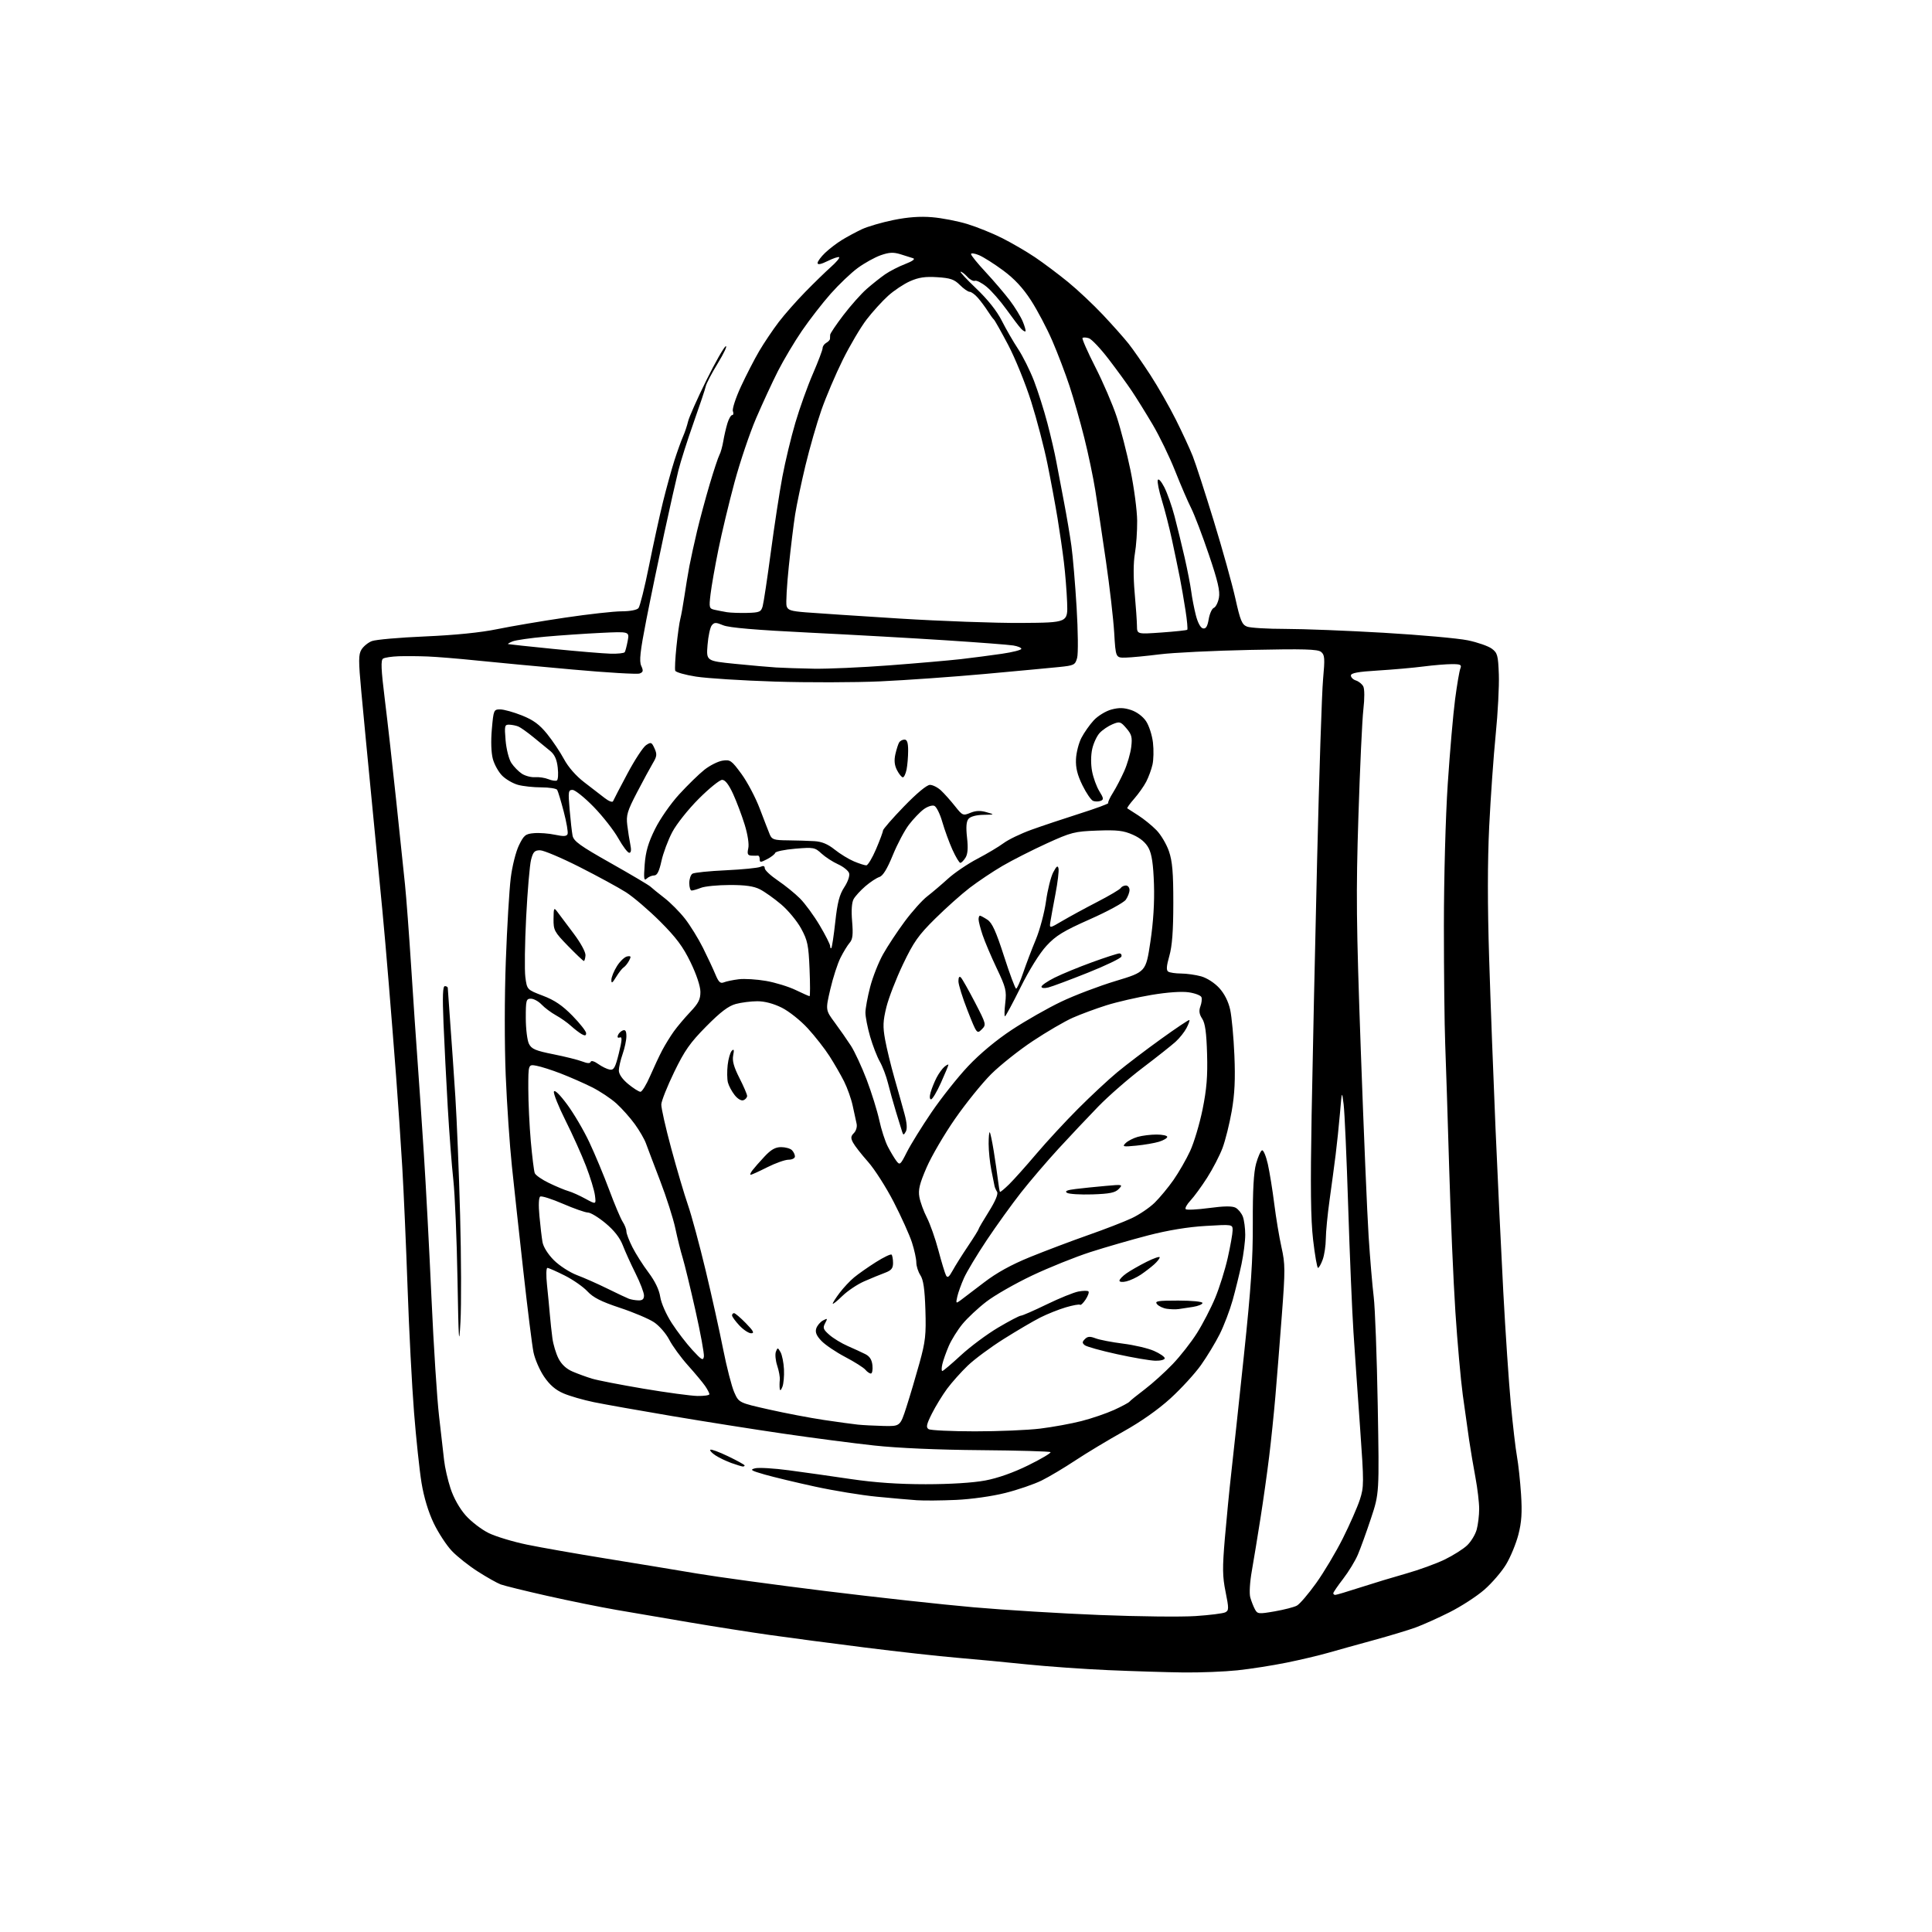 <?xml version="1.0" encoding="UTF-8" standalone="no"?>
<svg 
  version="1.1" 
  xmlns="http://www.w3.org/2000/svg" 
  xmlns:xlink="http://www.w3.org/1999/xlink" 
  xmlns:svg="http://www.w3.org/2000/svg"
  xmlns:rdf="http://www.w3.org/1999/02/22-rdf-syntax-ns#"
  xmlns:cc="http://creativecommons.org/ns#"
  xmlns:dc="http://purl.org/dc/elements/1.1/"
  viewBox="0 0 768 768"
  width="768"
  height="768"
>
<style>svg {background-color: white; }</style>"
<path stroke="none" fill="black" fill-rule="evenodd" d="M470.50,664.83C463.90,664.75 450.45,664.34 440.61,663.91C430.76,663.48 416.14,662.44 408.11,661.61C400.07,660.77 387.65,659.59 380.50,658.99C373.35,658.39 356.93,656.57 344.00,654.94C331.07,653.32 313.98,651.06 306.00,649.93C298.02,648.80 283.62,646.53 274.00,644.90C264.38,643.26 251.32,641.03 245.00,639.95C238.68,638.86 226.31,636.36 217.53,634.38C208.74,632.40 200.42,630.35 199.03,629.83C197.64,629.31 193.57,627.02 190.00,624.74C186.43,622.47 181.76,618.78 179.64,616.55C177.51,614.32 174.26,609.35 172.41,605.50C170.28,601.06 168.51,595.20 167.57,589.50C166.76,584.55 165.42,571.95 164.59,561.50C163.76,551.05 162.60,528.77 162.02,512.00C161.43,495.23 160.48,473.62 159.91,464.00C159.34,454.38 158.24,438.18 157.47,428.00C156.70,417.82 155.38,401.18 154.54,391.00C153.71,380.82 152.57,367.77 152.01,362.00C151.46,356.23 149.65,337.55 147.99,320.50C146.33,303.45 144.36,282.98 143.63,275.00C142.48,262.59 142.49,260.17 143.69,258.21C144.47,256.94 146.32,255.43 147.80,254.85C149.29,254.26 158.82,253.42 169.00,252.99C180.95,252.47 191.08,251.45 197.62,250.10C203.18,248.96 215.33,246.89 224.62,245.52C233.90,244.14 244.03,243.01 247.13,243.01C250.45,243.00 253.19,242.48 253.81,241.73C254.39,241.03 256.27,233.49 257.98,224.98C259.69,216.47 262.20,205.00 263.55,199.50C264.91,194.00 266.96,186.57 268.10,183.00C269.25,179.43 270.79,175.15 271.52,173.50C272.25,171.85 273.15,169.15 273.53,167.50C273.91,165.85 277.14,158.57 280.72,151.31C284.30,144.06 287.80,137.91 288.50,137.64C289.19,137.37 287.79,140.39 285.37,144.35C282.95,148.30 280.79,152.43 280.56,153.52C280.34,154.61 278.16,161.12 275.72,168.00C273.29,174.88 270.56,183.43 269.67,187.00C268.78,190.57 266.24,201.82 264.04,212.00C261.84,222.18 258.63,237.65 256.92,246.40C254.48,258.89 254.04,262.80 254.90,264.68C255.80,266.65 255.69,267.18 254.26,267.73C253.32,268.09 241.28,267.38 227.52,266.14C213.76,264.91 196.65,263.30 189.50,262.56C182.35,261.82 173.57,261.10 170.00,260.96C166.43,260.82 161.25,260.78 158.50,260.87C155.75,260.96 152.95,261.38 152.28,261.81C151.33,262.41 151.48,266.00 152.97,278.04C154.03,286.54 156.05,304.52 157.47,318.00C158.89,331.48 160.47,346.55 160.98,351.50C161.50,356.45 162.61,371.30 163.46,384.50C164.30,397.70 165.45,414.57 166.00,422.00C166.55,429.43 167.66,445.85 168.48,458.50C169.30,471.15 170.67,497.02 171.52,516.00C172.37,534.98 173.73,556.12 174.54,563.00C175.34,569.88 176.24,577.75 176.54,580.50C176.83,583.25 177.98,588.28 179.09,591.67C180.33,595.45 182.65,599.60 185.09,602.37C187.28,604.85 191.42,608.03 194.29,609.43C197.15,610.82 204.00,612.89 209.50,614.02C215.00,615.16 229.18,617.65 241.00,619.56C252.82,621.47 269.02,624.14 277.00,625.49C284.98,626.84 307.93,629.97 328.00,632.45C348.07,634.93 374.62,637.84 387.00,638.92C399.38,640.01 421.97,641.39 437.22,641.99C452.46,642.60 469.56,642.79 475.22,642.41C480.87,642.04 486.21,641.37 487.08,640.92C488.51,640.19 488.52,639.40 487.19,632.81C485.94,626.65 485.90,623.30 486.90,611.50C487.56,603.80 488.70,592.10 489.45,585.50C490.20,578.90 492.45,557.98 494.45,539.00C497.33,511.64 498.07,500.67 498.01,486.00C497.96,473.13 498.36,465.99 499.32,462.55C500.08,459.83 501.14,457.45 501.68,457.27C502.23,457.09 503.26,459.54 503.98,462.72C504.69,465.90 505.84,473.00 506.53,478.50C507.22,484.00 508.51,491.78 509.41,495.80C510.90,502.46 510.92,504.80 509.55,522.80C508.73,533.63 507.58,548.12 506.99,555.00C506.40,561.88 505.29,572.67 504.51,579.00C503.74,585.33 502.19,596.35 501.06,603.50C499.94,610.65 498.39,620.06 497.63,624.41C496.82,628.97 496.56,633.47 497.01,635.02C497.43,636.51 498.26,638.62 498.85,639.72C499.86,641.60 500.31,641.65 506.71,640.54C510.44,639.89 514.41,638.87 515.53,638.26C516.65,637.66 520.09,633.64 523.18,629.33C526.27,625.02 531.05,617.00 533.81,611.50C536.56,606.00 539.60,599.09 540.56,596.14C542.21,591.06 542.22,589.54 540.66,567.64C539.75,554.91 538.56,537.75 538.02,529.50C537.48,521.25 536.53,498.75 535.92,479.50C535.31,460.25 534.50,442.02 534.12,439.00C533.42,433.50 533.42,433.50 532.66,442.50C532.23,447.45 531.46,454.88 530.94,459.00C530.42,463.12 529.34,471.23 528.53,477.00C527.72,482.77 527.05,489.72 527.03,492.43C527.01,495.14 526.46,498.85 525.80,500.68C525.14,502.51 524.30,504.00 523.93,504.00C523.57,504.00 522.69,498.99 521.98,492.86C521.03,484.55 520.88,471.95 521.39,443.11C521.77,421.88 522.75,376.38 523.57,342.00C524.39,307.62 525.46,275.23 525.94,270.00C526.70,261.69 526.61,260.33 525.16,259.15C523.82,258.06 518.41,257.90 497.00,258.35C482.43,258.65 466.23,259.44 461.00,260.11C455.77,260.77 449.70,261.35 447.50,261.41C443.50,261.50 443.50,261.50 442.91,251.50C442.58,246.00 441.10,233.18 439.62,223.00C438.14,212.82 436.25,200.22 435.41,195.00C434.58,189.78 432.60,180.32 431.01,174.00C429.43,167.68 426.80,158.45 425.17,153.50C423.54,148.55 420.46,140.45 418.32,135.50C416.18,130.55 412.36,123.30 409.83,119.40C406.65,114.48 403.25,110.82 398.80,107.53C395.27,104.92 390.94,102.17 389.19,101.44C387.43,100.70 386.00,100.51 386.00,101.01C386.00,101.52 388.63,104.76 391.85,108.21C395.06,111.67 399.35,116.70 401.39,119.38C403.42,122.06 405.74,125.85 406.55,127.78C407.36,129.72 407.85,131.48 407.63,131.70C407.42,131.92 406.62,131.44 405.87,130.64C405.12,129.83 402.52,126.41 400.10,123.04C397.68,119.66 394.13,115.60 392.22,114.03C390.31,112.45 388.21,111.37 387.56,111.62C386.91,111.87 385.54,111.15 384.53,110.04C383.52,108.92 382.32,108.00 381.87,108.00C381.42,108.00 384.24,111.04 388.13,114.75C392.67,119.08 396.29,123.65 398.23,127.50C399.89,130.80 402.81,135.85 404.70,138.71C406.60,141.58 409.44,147.29 411.03,151.40C412.61,155.52 415.01,163.07 416.35,168.19C417.70,173.31 419.30,180.20 419.90,183.50C420.51,186.80 421.88,194.00 422.94,199.50C424.00,205.00 425.33,212.88 425.90,217.00C426.48,221.12 427.41,232.15 427.97,241.50C428.54,250.85 428.63,259.85 428.18,261.50C427.40,264.34 427.01,264.54 420.93,265.16C417.39,265.52 404.15,266.76 391.50,267.91C378.85,269.06 360.18,270.38 350.00,270.85C339.82,271.31 320.93,271.35 308.00,270.94C295.07,270.53 280.98,269.64 276.67,268.96C272.36,268.29 268.65,267.23 268.42,266.62C268.20,266.00 268.41,261.68 268.90,257.00C269.38,252.32 270.07,247.38 270.44,246.00C270.80,244.62 271.53,240.57 272.06,237.00C272.58,233.43 273.48,228.03 274.05,225.00C274.63,221.97 276.01,215.68 277.12,211.00C278.24,206.32 280.48,198.00 282.11,192.50C283.74,187.00 285.48,181.77 285.97,180.87C286.46,179.98 287.16,177.50 287.52,175.37C287.87,173.24 288.62,170.04 289.16,168.25C289.71,166.46 290.56,165.00 291.05,165.00C291.54,165.00 291.67,164.30 291.34,163.44C291.01,162.58 292.44,158.20 294.52,153.69C296.60,149.19 299.89,142.80 301.83,139.50C303.78,136.20 307.26,131.03 309.57,128.00C311.89,124.97 316.64,119.58 320.15,116.00C323.65,112.42 328.22,107.98 330.30,106.13C332.39,104.27 333.86,102.53 333.59,102.25C333.31,101.98 331.26,102.65 329.04,103.75C326.38,105.07 325.00,105.34 325.00,104.56C325.00,103.91 326.34,102.09 327.98,100.52C329.62,98.95 332.65,96.63 334.73,95.36C336.80,94.09 340.35,92.19 342.62,91.12C344.88,90.06 350.50,88.42 355.12,87.47C360.87,86.30 365.71,85.94 370.55,86.35C374.42,86.67 380.72,87.89 384.55,89.06C388.37,90.23 394.63,92.76 398.47,94.70C402.30,96.64 408.15,100.05 411.47,102.29C414.78,104.52 420.65,108.92 424.50,112.06C428.35,115.20 434.65,121.12 438.50,125.22C442.35,129.31 446.92,134.46 448.65,136.65C450.39,138.84 454.27,144.43 457.29,149.07C460.30,153.71 464.85,161.68 467.41,166.79C469.97,171.90 472.99,178.43 474.12,181.29C475.26,184.16 479.01,195.73 482.47,207.01C485.93,218.29 489.80,232.17 491.07,237.86C493.05,246.76 493.70,248.32 495.75,249.10C497.06,249.59 503.89,250.00 510.94,250.00C517.98,250.00 535.61,250.69 550.12,251.54C564.63,252.39 579.65,253.74 583.50,254.54C587.35,255.34 591.62,256.83 593.00,257.85C595.27,259.53 595.53,260.49 595.81,268.10C595.98,272.72 595.42,283.48 594.56,292.00C593.71,300.52 592.55,316.95 591.98,328.50C591.30,342.64 591.29,359.79 591.96,381.00C592.50,398.32 593.64,428.70 594.49,448.50C595.34,468.30 596.73,497.55 597.58,513.50C598.43,529.45 599.78,549.48 600.57,558.00C601.37,566.52 602.47,575.97 603.02,578.99C603.57,582.01 604.30,588.76 604.64,593.99C605.11,601.22 604.86,605.06 603.59,610.00C602.67,613.58 600.48,618.91 598.71,621.85C596.95,624.79 593.02,629.35 590.00,631.97C586.98,634.60 580.78,638.61 576.23,640.89C571.68,643.18 565.60,645.90 562.73,646.95C559.85,648.00 552.33,650.27 546.00,652.00C539.67,653.73 531.58,655.98 528.00,657.01C524.42,658.04 516.94,659.81 511.36,660.94C505.78,662.07 497.00,663.44 491.86,663.98C486.71,664.52 477.10,664.90 470.50,664.83zM530.79,634.00C531.23,634.00 535.72,632.66 540.78,631.02C545.84,629.38 554.06,626.89 559.03,625.49C564.00,624.09 570.85,621.60 574.25,619.96C577.65,618.31 581.68,615.76 583.22,614.29C584.76,612.82 586.46,610.01 587.00,608.06C587.54,606.10 587.99,602.41 587.99,599.86C588.00,597.31 587.33,591.68 586.52,587.36C585.71,583.04 584.58,576.35 584.01,572.50C583.45,568.65 582.31,560.56 581.48,554.52C580.66,548.47 579.34,533.62 578.54,521.52C577.75,509.41 576.63,483.52 576.06,464.00C575.49,444.48 574.78,422.43 574.49,415.00C574.20,407.57 573.97,386.43 573.97,368.00C573.98,348.79 574.63,324.69 575.51,311.50C576.35,298.85 577.66,283.77 578.42,278.00C579.18,272.23 580.12,266.71 580.51,265.75C581.11,264.26 580.62,264.00 577.18,264.00C574.96,264.00 569.85,264.42 565.82,264.94C561.80,265.46 553.66,266.18 547.75,266.54C539.77,267.02 537.00,267.54 537.00,268.53C537.00,269.26 537.90,270.15 539.00,270.50C540.10,270.85 541.41,271.90 541.91,272.83C542.45,273.83 542.47,277.61 541.96,282.02C541.48,286.13 540.60,305.25 539.99,324.50C539.01,355.14 539.13,366.73 540.94,417.50C542.08,449.40 543.48,482.70 544.05,491.50C544.62,500.30 545.53,511.10 546.07,515.50C546.61,519.90 547.33,539.28 547.67,558.57C548.29,593.63 548.29,593.63 544.99,603.57C543.18,609.03 540.83,615.52 539.77,618.00C538.72,620.48 536.09,624.79 533.93,627.59C531.77,630.39 530.00,632.98 530.00,633.34C530.00,633.70 530.36,634.00 530.79,634.00zM380.00,596.24C374.23,596.50 367.25,596.56 364.50,596.37C361.75,596.18 354.55,595.55 348.50,594.96C342.45,594.37 331.43,592.57 324.00,590.95C316.57,589.34 307.60,587.18 304.04,586.17C298.48,584.58 297.95,584.23 300.18,583.67C301.61,583.31 307.66,583.67 313.64,584.47C319.61,585.26 330.71,586.83 338.30,587.96C347.71,589.35 357.17,590.00 367.97,590.00C377.75,590.00 386.82,589.43 391.66,588.52C396.67,587.58 402.87,585.38 408.83,582.44C413.97,579.90 417.90,577.57 417.59,577.25C417.27,576.94 404.74,576.58 389.75,576.46C372.82,576.33 356.82,575.63 347.50,574.61C339.25,573.72 323.05,571.60 311.50,569.91C299.95,568.23 279.97,565.07 267.10,562.90C254.24,560.73 240.29,558.25 236.10,557.39C231.92,556.53 226.47,554.96 223.99,553.89C220.84,552.54 218.52,550.54 216.27,547.23C214.51,544.63 212.61,540.25 212.06,537.50C211.51,534.75 209.71,520.35 208.06,505.50C206.40,490.65 204.34,471.75 203.48,463.50C202.61,455.25 201.51,439.05 201.03,427.50C200.53,415.34 200.54,396.19 201.07,382.00C201.56,368.52 202.45,353.68 203.03,349.00C203.62,344.26 205.07,338.51 206.30,336.00C208.27,331.97 208.90,331.47 212.33,331.19C214.43,331.01 218.17,331.30 220.65,331.83C224.05,332.55 225.26,332.48 225.62,331.54C225.89,330.85 225.20,326.84 224.09,322.62C222.99,318.40 221.81,314.51 221.48,313.97C221.15,313.44 218.32,313.00 215.19,312.99C212.06,312.99 207.87,312.54 205.87,311.98C203.88,311.43 201.07,309.79 199.63,308.35C198.18,306.91 196.51,303.91 195.91,301.68C195.25,299.21 195.09,294.60 195.52,289.82C196.19,282.20 196.28,282.00 198.85,282.00C200.31,282.01 204.20,283.09 207.50,284.41C212.04,286.23 214.47,288.02 217.50,291.77C219.70,294.49 222.72,299.01 224.22,301.81C225.89,304.92 228.98,308.46 232.22,310.94C235.12,313.17 238.80,316.00 240.39,317.24C241.98,318.48 243.46,319.05 243.69,318.50C243.91,317.95 246.48,313.03 249.39,307.56C252.30,302.09 255.65,296.98 256.82,296.21C258.78,294.90 259.05,295.01 260.18,297.50C261.23,299.81 261.14,300.68 259.53,303.35C258.50,305.08 255.66,310.32 253.22,315.00C249.35,322.44 248.87,324.06 249.35,328.00C249.65,330.48 250.20,333.96 250.57,335.75C251.02,337.88 250.87,339.00 250.13,339.00C249.52,339.00 247.57,336.41 245.79,333.25C244.02,330.09 239.61,324.46 236.00,320.75C232.38,317.04 228.60,314.00 227.59,314.00C225.92,314.00 225.82,314.67 226.43,321.75C226.79,326.01 227.32,330.70 227.60,332.17C228.04,334.39 230.57,336.22 242.81,343.12C250.89,347.68 257.98,351.88 258.57,352.46C259.16,353.03 261.64,355.04 264.07,356.92C266.51,358.80 270.21,362.53 272.30,365.21C274.39,367.89 277.61,373.11 279.45,376.79C281.29,380.48 283.51,385.24 284.39,387.36C285.65,390.40 286.36,391.06 287.74,390.50C288.71,390.10 291.37,389.55 293.65,389.27C295.94,388.99 300.82,389.29 304.51,389.93C308.19,390.57 313.49,392.20 316.29,393.55C319.09,394.90 321.57,396.00 321.82,396.00C322.06,396.00 322.06,391.15 321.81,385.22C321.42,375.69 321.03,373.83 318.47,369.12C316.87,366.18 313.30,361.86 310.53,359.52C307.76,357.17 303.97,354.48 302.09,353.52C299.63,352.27 296.30,351.79 290.09,351.80C285.37,351.81 280.23,352.31 278.68,352.91C277.14,353.51 275.45,354.00 274.93,354.00C274.42,354.00 274.00,352.68 274.00,351.06C274.00,349.44 274.56,347.75 275.25,347.31C275.94,346.87 281.90,346.25 288.50,345.95C295.10,345.64 301.29,345.03 302.25,344.59C303.45,344.04 304.00,344.21 304.00,345.14C304.00,345.89 306.33,348.07 309.18,350.00C312.03,351.93 316.01,355.15 318.01,357.16C320.02,359.17 323.54,363.98 325.83,367.84C328.12,371.69 330.00,375.41 330.00,376.09C330.00,376.77 330.21,377.12 330.47,376.86C330.73,376.60 331.44,371.91 332.04,366.44C332.88,358.76 333.69,355.64 335.61,352.70C337.06,350.49 337.86,348.14 337.53,347.09C337.21,346.10 335.23,344.51 333.13,343.56C331.02,342.61 328.06,340.68 326.54,339.28C323.93,336.86 323.39,336.76 316.14,337.37C311.94,337.72 308.35,338.47 308.16,339.03C307.97,339.59 306.51,340.72 304.91,341.55C302.31,342.89 302.00,342.89 302.00,341.53C302.00,340.69 301.66,340.05 301.25,340.12C300.84,340.18 299.68,340.18 298.67,340.12C297.20,340.02 296.96,339.45 297.45,337.21C297.82,335.56 297.23,331.73 296.02,327.81C294.90,324.18 292.83,318.68 291.42,315.60C289.70,311.86 288.26,310.00 287.07,310.00C286.09,310.00 281.91,313.38 277.78,317.51C273.62,321.67 268.91,327.58 267.24,330.76C265.57,333.92 263.64,339.09 262.94,342.25C262.03,346.40 261.23,348.00 260.04,348.00C259.14,348.00 257.81,348.56 257.08,349.25C255.99,350.28 255.85,349.31 256.27,343.66C256.66,338.54 257.68,335.01 260.36,329.60C262.35,325.56 266.61,319.44 270.01,315.74C273.35,312.09 277.85,307.70 280.01,305.99C282.17,304.28 285.41,302.65 287.22,302.37C290.27,301.90 290.79,302.26 294.76,307.68C297.10,310.88 300.38,317.10 302.04,321.50C303.71,325.90 305.49,330.51 306.01,331.75C306.85,333.73 307.70,334.01 313.23,334.05C316.68,334.08 321.40,334.23 323.73,334.37C326.70,334.55 329.10,335.55 331.82,337.74C333.95,339.44 337.39,341.55 339.47,342.42C341.54,343.29 343.75,344.00 344.37,343.99C344.99,343.98 346.74,341.08 348.25,337.54C349.76,334.00 351.00,330.67 351.00,330.15C351.00,329.63 354.74,325.33 359.32,320.60C364.41,315.34 368.42,312.00 369.67,312.00C370.79,312.00 372.79,313.02 374.10,314.26C375.42,315.50 377.90,318.28 379.61,320.44C382.59,324.20 382.83,324.31 385.72,323.12C387.86,322.23 389.70,322.15 392.11,322.85C395.50,323.82 395.50,323.82 390.87,323.91C388.06,323.96 385.75,324.59 384.99,325.51C384.12,326.56 383.95,328.80 384.41,332.95C384.88,337.08 384.70,339.51 383.80,340.94C383.10,342.07 382.17,343.00 381.75,343.00C381.32,343.00 379.91,340.64 378.60,337.75C377.30,334.86 375.49,329.89 374.57,326.70C373.66,323.51 372.23,320.64 371.38,320.32C370.54,319.99 368.64,320.62 367.17,321.71C365.70,322.79 363.08,325.54 361.34,327.80C359.60,330.06 356.70,335.53 354.90,339.95C352.65,345.46 350.96,348.19 349.56,348.63C348.43,348.98 345.93,350.63 344.00,352.29C342.07,353.95 339.97,356.25 339.33,357.40C338.58,358.75 338.36,361.93 338.73,366.26C339.17,371.51 338.95,373.41 337.76,374.76C336.92,375.72 335.28,378.40 334.12,380.71C332.95,383.03 331.13,388.65 330.07,393.21C328.14,401.50 328.14,401.50 331.84,406.50C333.87,409.25 336.76,413.40 338.26,415.71C339.75,418.03 342.57,424.10 344.52,429.21C346.46,434.32 348.71,441.55 349.52,445.27C350.32,449.00 351.85,453.72 352.91,455.77C353.97,457.82 355.50,460.38 356.30,461.45C357.69,463.30 357.91,463.11 360.51,457.95C362.03,454.95 366.42,447.85 370.28,442.18C374.14,436.50 380.67,428.26 384.80,423.87C389.50,418.88 396.04,413.43 402.25,409.34C407.71,405.74 416.53,400.72 421.84,398.19C427.15,395.65 436.90,391.95 443.50,389.96C455.50,386.33 455.50,386.33 457.29,374.42C458.47,366.58 458.96,358.73 458.72,351.50C458.45,343.53 457.87,339.58 456.61,337.16C455.44,334.94 453.35,333.16 450.33,331.82C446.57,330.16 444.15,329.88 436.15,330.17C427.11,330.51 425.84,330.83 416.00,335.32C410.23,337.96 402.35,341.96 398.50,344.21C394.65,346.46 388.80,350.38 385.50,352.90C382.20,355.43 375.99,360.97 371.71,365.21C365.07,371.77 363.18,374.47 358.96,383.30C356.23,389.01 353.26,396.68 352.35,400.35C350.99,405.90 350.90,408.07 351.84,413.26C352.46,416.69 354.13,423.55 355.54,428.50C356.96,433.45 358.77,439.90 359.56,442.83C360.52,446.34 360.69,448.72 360.07,449.83C359.27,451.26 359.06,451.28 358.65,450.00C358.38,449.18 357.27,445.57 356.18,442.00C355.09,438.43 353.65,433.25 352.97,430.50C352.29,427.75 350.84,423.93 349.74,422.00C348.64,420.07 346.90,415.58 345.87,412.00C344.84,408.43 344.01,404.15 344.02,402.50C344.03,400.85 344.87,396.28 345.90,392.33C346.92,388.39 349.23,382.54 351.03,379.33C352.82,376.13 356.69,370.26 359.63,366.31C362.56,362.35 366.59,357.85 368.59,356.31C370.59,354.76 374.31,351.60 376.86,349.28C379.41,346.96 384.65,343.41 388.50,341.39C392.35,339.38 397.05,336.57 398.95,335.16C400.85,333.74 405.80,331.36 409.95,329.86C414.10,328.36 422.79,325.46 429.25,323.40C435.71,321.35 440.80,319.47 440.56,319.22C440.31,318.98 441.14,317.14 442.41,315.14C443.67,313.14 445.69,309.25 446.91,306.50C448.13,303.75 449.38,299.45 449.68,296.94C450.15,293.08 449.86,291.95 447.76,289.51C445.46,286.83 445.09,286.72 442.24,287.90C440.57,288.59 438.28,290.14 437.16,291.33C436.04,292.52 434.70,295.39 434.18,297.69C433.62,300.19 433.59,303.78 434.11,306.56C434.59,309.13 435.89,312.71 437.00,314.51C438.74,317.31 438.81,317.86 437.51,318.36C436.68,318.68 435.34,318.68 434.53,318.37C433.72,318.06 431.81,315.26 430.28,312.15C428.27,308.05 427.57,305.21 427.72,301.79C427.83,299.20 428.80,295.38 429.89,293.29C430.97,291.21 433.18,288.07 434.80,286.32C436.43,284.57 439.56,282.66 441.77,282.06C444.79,281.25 446.73,281.29 449.61,282.24C451.90,283.00 454.28,284.77 455.57,286.68C456.75,288.43 457.98,292.26 458.32,295.18C458.66,298.11 458.57,302.07 458.12,304.00C457.68,305.93 456.56,308.96 455.64,310.74C454.72,312.52 452.56,315.57 450.85,317.52C449.14,319.47 447.91,321.18 448.12,321.33C448.33,321.47 450.30,322.74 452.50,324.15C454.70,325.56 457.95,328.20 459.72,330.02C461.50,331.84 463.73,335.62 464.68,338.41C466.04,342.39 466.42,346.89 466.41,359.00C466.40,370.08 465.95,376.07 464.83,380.00C463.69,383.99 463.56,385.70 464.38,386.23C464.99,386.64 467.30,386.98 469.50,386.99C471.70,387.00 475.28,387.51 477.46,388.11C479.75,388.75 482.79,390.70 484.66,392.74C486.74,395.02 488.29,398.09 489.02,401.39C489.63,404.20 490.39,412.35 490.69,419.50C491.09,429.06 490.81,434.93 489.63,441.68C488.75,446.73 487.10,453.32 485.98,456.33C484.85,459.33 482.10,464.65 479.86,468.15C477.63,471.64 474.64,475.73 473.22,477.24C471.80,478.75 470.96,480.29 471.34,480.67C471.72,481.05 475.90,480.84 480.63,480.21C486.60,479.41 489.83,479.37 491.17,480.09C492.23,480.66 493.52,482.25 494.05,483.63C494.57,485.00 495.00,488.24 495.00,490.82C495.00,493.39 494.33,498.65 493.52,502.50C492.71,506.35 491.12,512.80 490.00,516.83C488.87,520.86 486.56,526.93 484.86,530.33C483.16,533.72 479.80,539.27 477.40,542.65C475.00,546.03 469.56,551.97 465.31,555.85C460.45,560.29 453.49,565.19 446.54,569.06C440.47,572.45 431.90,577.61 427.50,580.52C423.10,583.44 417.07,587.04 414.09,588.51C411.11,589.99 404.59,592.23 399.59,593.48C394.36,594.80 386.05,595.97 380.00,596.24zM295.25,582.96C294.84,582.93 292.82,582.31 290.76,581.58C288.70,580.84 285.85,579.48 284.42,578.54C282.99,577.61 282.07,576.60 282.37,576.30C282.67,576.00 285.86,577.17 289.46,578.91C293.06,580.64 296.00,582.27 296.00,582.53C296.00,582.79 295.66,582.98 295.25,582.96zM387.50,568.98C396.85,568.99 408.55,568.50 413.50,567.89C418.45,567.28 425.83,565.94 429.91,564.89C433.99,563.85 439.82,561.85 442.88,560.46C445.94,559.06 448.68,557.59 448.97,557.20C449.26,556.81 451.99,554.60 455.04,552.29C458.08,549.98 463.07,545.48 466.12,542.29C469.18,539.11 473.54,533.53 475.83,529.90C478.12,526.27 481.38,519.97 483.07,515.90C484.76,511.83 487.00,504.68 488.05,500.00C489.10,495.32 489.97,490.42 489.98,489.10C490.00,486.69 490.00,486.69 479.25,487.33C472.27,487.73 464.29,489.05 456.50,491.06C449.90,492.77 439.55,495.76 433.50,497.70C427.45,499.65 417.01,503.85 410.29,507.03C403.58,510.21 395.39,514.89 392.10,517.43C388.80,519.96 384.51,523.98 382.57,526.35C380.63,528.72 378.18,532.65 377.14,535.08C376.10,537.51 374.95,540.74 374.60,542.25C374.25,543.76 374.24,545.00 374.58,545.00C374.92,545.00 378.25,542.19 381.97,538.75C385.69,535.31 392.35,530.36 396.75,527.75C401.16,525.14 405.24,523.00 405.82,523.00C406.39,523.00 411.01,520.98 416.07,518.52C421.13,516.06 426.81,513.75 428.68,513.40C430.56,513.05 432.36,513.02 432.68,513.35C433.01,513.67 432.50,515.12 431.56,516.56C430.61,518.00 429.61,518.95 429.33,518.67C429.05,518.39 426.50,518.85 423.66,519.69C420.82,520.53 416.25,522.36 413.50,523.75C410.75,525.14 404.23,528.97 399.00,532.26C393.77,535.55 387.33,540.32 384.68,542.87C382.03,545.42 378.34,549.55 376.48,552.06C374.63,554.57 371.91,559.01 370.44,561.93C368.28,566.24 368.03,567.41 369.14,568.11C369.89,568.58 378.15,568.97 387.50,568.98zM351.17,566.84C357.84,567.00 357.84,567.00 360.34,559.25C361.71,554.99 364.05,547.12 365.53,541.76C367.88,533.25 368.17,530.58 367.86,520.71C367.60,512.44 367.06,508.75 365.87,506.93C364.98,505.57 364.25,503.29 364.25,501.86C364.25,500.43 363.47,496.85 362.51,493.88C361.55,490.92 358.29,483.69 355.27,477.82C352.24,471.94 347.64,464.74 345.04,461.82C342.44,458.89 339.77,455.48 339.11,454.23C338.12,452.37 338.19,451.67 339.45,450.40C340.32,449.53 340.79,447.90 340.51,446.68C340.24,445.48 339.54,442.27 338.96,439.55C338.38,436.82 336.83,432.47 335.53,429.87C334.23,427.28 331.62,422.76 329.74,419.83C327.87,416.90 323.99,411.95 321.13,408.82C318.25,405.67 313.63,402.00 310.77,400.57C307.49,398.94 303.95,398.00 301.05,398.01C298.55,398.01 294.70,398.50 292.50,399.09C289.57,399.88 286.43,402.26 280.75,408.00C274.32,414.50 272.14,417.60 267.99,426.17C265.24,431.85 262.94,437.62 262.88,439.00C262.81,440.38 264.59,448.25 266.82,456.50C269.05,464.75 272.04,474.88 273.47,479.00C274.90,483.12 278.06,494.82 280.50,505.00C282.94,515.17 286.07,529.29 287.47,536.38C288.87,543.46 290.85,551.13 291.86,553.43C293.71,557.60 293.71,557.60 305.60,560.28C312.15,561.76 322.00,563.64 327.50,564.46C333.00,565.28 339.07,566.11 341.00,566.31C342.93,566.51 347.50,566.75 351.17,566.84zM277.25,554.92C279.86,554.96 282.00,554.65 282.00,554.22C282.00,553.79 281.24,552.33 280.31,550.97C279.38,549.61 276.30,545.92 273.47,542.76C270.64,539.60 267.29,535.01 266.03,532.55C264.76,530.10 262.04,526.97 259.98,525.61C257.92,524.24 251.80,521.65 246.38,519.86C238.96,517.40 235.78,515.78 233.51,513.33C231.85,511.54 227.80,508.71 224.50,507.05C221.20,505.39 218.10,504.02 217.61,504.01C217.11,504.01 217.04,506.95 217.44,510.75C217.83,514.46 218.34,519.75 218.57,522.50C218.80,525.25 219.26,529.51 219.59,531.98C219.92,534.44 221.01,538.07 222.02,540.04C223.23,542.41 225.15,544.18 227.68,545.25C229.78,546.14 233.23,547.40 235.35,548.04C237.46,548.69 246.69,550.48 255.85,552.03C265.01,553.57 274.64,554.87 277.25,554.92zM311.00,551.32C310.43,552.75 310.07,552.98 309.95,552.00C309.85,551.17 309.86,549.62 309.98,548.56C310.10,547.49 309.64,544.93 308.96,542.88C308.28,540.83 308.05,538.33 308.43,537.32C309.10,535.60 309.19,535.61 310.27,537.50C310.89,538.60 311.51,541.67 311.64,544.32C311.77,546.98 311.49,550.13 311.00,551.32zM346.19,546.00C345.67,546.00 344.68,545.32 343.99,544.48C343.29,543.65 339.70,541.37 336.00,539.43C332.30,537.49 328.04,534.61 326.54,533.04C324.57,530.99 323.99,529.60 324.47,528.09C324.84,526.94 326.04,525.51 327.14,524.92C328.98,523.94 329.05,524.03 328.00,526.00C327.01,527.85 327.24,528.48 329.68,530.62C331.23,531.99 334.52,533.99 337.00,535.07C339.48,536.15 342.62,537.60 344.00,538.30C345.74,539.18 346.59,540.54 346.81,542.78C346.99,544.55 346.70,546.00 346.19,546.00zM279.81,539.24C279.97,538.12 278.46,529.86 276.44,520.88C274.42,511.91 272.14,502.52 271.38,500.03C270.61,497.54 269.30,492.28 268.47,488.35C267.64,484.42 264.91,475.87 262.40,469.35C259.90,462.83 257.36,456.15 256.77,454.50C256.18,452.85 254.20,449.42 252.35,446.87C250.51,444.32 247.21,440.62 245.03,438.65C242.85,436.67 238.46,433.76 235.28,432.17C232.10,430.58 226.57,428.15 223.00,426.77C219.43,425.38 215.04,423.98 213.25,423.65C210.00,423.05 210.00,423.05 210.01,432.77C210.01,438.12 210.46,447.52 211.00,453.66C211.55,459.80 212.25,465.50 212.57,466.33C212.89,467.16 215.48,468.96 218.33,470.32C221.17,471.68 224.62,473.12 226.00,473.50C227.38,473.89 230.41,475.25 232.73,476.53C236.97,478.84 236.97,478.84 236.50,475.18C236.24,473.16 234.64,467.91 232.94,463.51C231.24,459.10 227.58,450.95 224.79,445.40C222.01,439.84 219.94,434.68 220.19,433.92C220.47,433.09 222.52,435.08 225.44,439.03C228.08,442.59 232.04,449.32 234.24,454.00C236.45,458.68 240.01,467.21 242.16,472.97C244.30,478.73 246.72,484.45 247.53,485.69C248.34,486.92 249.00,488.64 249.00,489.50C249.00,490.36 250.08,493.19 251.40,495.79C252.71,498.39 255.59,502.92 257.80,505.85C260.38,509.29 262.03,512.71 262.45,515.51C262.82,517.97 264.79,522.46 267.02,525.92C269.18,529.26 272.87,534.08 275.23,536.64C278.91,540.65 279.54,541.01 279.81,539.24zM459.25,540.91C457.19,540.86 450.32,539.69 444.00,538.30C437.68,536.92 431.91,535.31 431.20,534.73C430.14,533.86 430.15,533.42 431.28,532.29C432.35,531.22 433.29,531.16 435.53,532.01C437.12,532.62 442.03,533.56 446.45,534.12C450.87,534.67 456.41,535.97 458.75,537.01C461.09,538.04 463.00,539.36 463.00,539.94C463.00,540.52 461.31,540.96 459.25,540.91zM183.04,525.50C182.47,535.81 182.30,533.42 181.86,508.50C181.58,492.55 180.84,474.77 180.20,469.00C179.57,463.23 178.57,450.18 177.98,440.00C177.39,429.82 176.64,414.86 176.30,406.75C175.86,395.94 176.00,392.00 176.85,392.00C177.48,392.00 178.00,392.34 178.00,392.75C178.00,393.16 178.44,399.35 178.97,406.50C179.51,413.65 180.42,426.93 181.01,436.00C181.60,445.07 182.45,466.23 182.90,483.00C183.35,499.77 183.41,518.90 183.04,525.50zM298.60,530.00C297.61,530.00 295.50,528.60 293.90,526.89C292.31,525.19 291.00,523.39 291.00,522.89C291.00,522.40 291.36,522.00 291.80,522.00C292.24,522.00 294.35,523.80 296.50,526.00C299.50,529.07 299.99,530.00 298.60,530.00zM468.50,520.38C467.40,520.53 465.30,520.48 463.82,520.26C462.35,520.05 460.61,519.23 459.95,518.44C458.92,517.20 460.11,517.00 468.38,517.00C473.82,517.00 478.00,517.41 478.00,517.95C478.00,518.48 476.31,519.18 474.25,519.51C472.19,519.84 469.60,520.24 468.50,520.38zM334.80,515.21C332.71,517.25 331.01,518.60 331.03,518.21C331.04,517.82 332.29,515.87 333.80,513.88C335.31,511.88 337.89,509.14 339.52,507.79C341.16,506.43 345.05,503.70 348.16,501.73C351.27,499.76 354.08,498.41 354.41,498.74C354.73,499.07 355.00,500.55 355.00,502.05C355.00,504.19 354.32,505.01 351.75,505.97C349.96,506.63 346.27,508.15 343.55,509.34C340.82,510.53 336.89,513.17 334.80,515.21zM381.81,516.91C382.87,516.14 387.06,512.95 391.12,509.83C396.18,505.94 401.96,502.75 409.50,499.68C415.55,497.22 425.90,493.31 432.50,490.99C439.10,488.68 446.93,485.65 449.89,484.25C452.86,482.86 456.95,480.09 458.98,478.11C461.01,476.12 464.39,472.05 466.48,469.06C468.57,466.06 471.55,460.89 473.09,457.56C474.64,454.23 476.86,446.77 478.04,441.00C479.67,432.93 480.09,427.82 479.83,418.96C479.59,410.46 479.07,406.76 477.89,404.95C476.72,403.17 476.52,401.82 477.17,400.06C477.67,398.72 477.86,397.07 477.59,396.39C477.33,395.70 475.07,394.83 472.57,394.46C469.75,394.04 464.11,394.43 457.76,395.49C452.12,396.43 444.05,398.29 439.84,399.61C435.63,400.94 429.58,403.18 426.41,404.58C423.23,405.99 416.10,410.15 410.57,413.82C405.04,417.49 397.57,423.43 393.98,427.00C390.40,430.57 383.96,438.54 379.68,444.70C375.39,450.86 370.30,459.57 368.35,464.06C365.54,470.55 364.95,472.96 365.47,475.86C365.83,477.86 367.17,481.53 368.45,484.02C369.73,486.50 371.79,492.35 373.03,497.02C374.26,501.68 375.63,506.16 376.05,506.98C376.65,508.11 377.25,507.68 378.67,505.10C379.67,503.26 382.41,498.90 384.75,495.42C387.09,491.94 389.00,488.87 389.00,488.60C389.00,488.33 390.84,485.18 393.09,481.60C395.67,477.48 396.87,474.61 396.36,473.79C395.92,473.08 395.46,472.05 395.35,471.50C395.24,470.95 394.66,468.08 394.07,465.11C393.48,462.15 393.00,457.46 393.00,454.70C393.00,451.93 393.20,449.87 393.45,450.11C393.69,450.36 394.40,453.69 395.02,457.53C395.64,461.36 396.39,466.52 396.69,469.00C396.99,471.48 397.35,473.63 397.50,473.80C397.64,473.96 399.28,472.60 401.13,470.79C402.98,468.97 407.88,463.50 412.00,458.63C416.12,453.77 423.61,445.68 428.64,440.65C433.66,435.62 440.64,429.12 444.14,426.22C447.64,423.32 455.44,417.38 461.48,413.04C467.52,408.69 472.61,405.28 472.80,405.47C472.99,405.66 472.48,407.09 471.66,408.66C470.85,410.22 468.90,412.67 467.34,414.09C465.78,415.51 459.90,420.17 454.28,424.43C448.66,428.69 440.70,435.62 436.60,439.84C432.51,444.05 425.41,451.58 420.83,456.56C416.25,461.55 409.51,469.42 405.86,474.06C402.22,478.70 396.08,487.23 392.23,493.00C388.38,498.77 384.32,505.52 383.21,508.00C382.10,510.48 380.90,513.81 380.54,515.41C379.92,518.15 380.00,518.24 381.81,516.91zM253.75,516.92C255.37,516.98 256.00,516.43 256.00,514.98C256.00,513.86 254.49,509.92 252.65,506.23C250.80,502.53 248.51,497.48 247.56,495.00C246.40,492.00 244.12,489.09 240.71,486.25C237.90,483.91 234.75,482.00 233.70,482.00C232.66,482.00 228.19,480.43 223.77,478.52C219.36,476.61 215.30,475.32 214.75,475.65C214.15,476.02 214.02,479.03 214.43,483.38C214.79,487.30 215.34,491.96 215.65,493.74C215.99,495.67 217.82,498.59 220.18,500.95C222.36,503.13 226.48,505.79 229.32,506.87C232.17,507.94 237.65,510.37 241.50,512.27C245.35,514.17 249.18,515.97 250.00,516.28C250.82,516.59 252.51,516.88 253.75,516.92zM447.75,509.37C446.21,509.75 445.00,509.62 445.00,509.09C445.00,508.56 446.24,507.26 447.75,506.20C449.26,505.13 452.86,503.07 455.75,501.61C458.64,500.16 461.00,499.35 461.00,499.81C461.00,500.27 459.99,501.56 458.75,502.66C457.51,503.77 455.15,505.58 453.50,506.69C451.85,507.80 449.26,509.01 447.75,509.37zM434.22,474.79C429.42,474.94 424.88,474.66 424.12,474.15C423.15,473.50 424.18,473.05 427.62,472.64C430.30,472.31 435.65,471.76 439.50,471.42C446.30,470.80 446.45,470.84 444.72,472.64C443.30,474.12 441.15,474.56 434.22,474.79zM298.41,467.00C298.05,467.00 298.35,466.21 299.07,465.25C299.80,464.29 301.97,461.81 303.90,459.75C306.49,456.98 308.21,456.00 310.50,456.00C312.21,456.00 314.14,456.54 314.80,457.20C315.46,457.86 316.00,458.99 316.00,459.70C316.00,460.42 314.88,461.00 313.47,461.00C312.08,461.00 308.27,462.35 305.00,464.00C301.73,465.65 298.76,467.00 298.41,467.00zM451.69,455.41C446.42,455.93 446.02,455.83 447.44,454.42C448.29,453.56 450.46,452.44 452.24,451.93C454.03,451.42 457.40,451.00 459.74,451.00C462.08,451.00 464.00,451.42 464.00,451.92C464.00,452.43 462.54,453.29 460.75,453.85C458.96,454.40 454.88,455.10 451.69,455.41zM295.54,437.35C294.68,437.68 293.22,436.83 292.02,435.29C290.88,433.85 289.69,431.60 289.35,430.28C289.02,428.96 288.98,425.84 289.26,423.35C289.54,420.86 290.28,418.32 290.91,417.69C291.75,416.85 291.89,417.32 291.45,419.53C291.03,421.69 291.70,424.14 293.92,428.50C295.60,431.80 296.98,435.01 296.99,435.64C296.99,436.27 296.34,437.04 295.54,437.35zM370.11,437.00C369.52,437.00 369.46,435.90 369.95,434.19C370.39,432.65 371.45,430.03 372.31,428.37C373.17,426.71 374.57,424.77 375.43,424.05C376.30,423.34 377.00,422.99 377.00,423.28C377.00,423.58 375.67,426.78 374.04,430.41C372.41,434.03 370.65,437.00 370.11,437.00zM254.59,434.00C255.22,434.00 256.94,431.19 258.43,427.75C259.92,424.31 262.08,419.70 263.24,417.50C264.40,415.30 266.48,411.93 267.86,410.00C269.25,408.07 272.19,404.58 274.42,402.23C277.68,398.78 278.45,397.24 278.42,394.23C278.40,391.99 276.83,387.30 274.50,382.50C271.49,376.29 268.78,372.67 262.40,366.29C257.87,361.78 251.77,356.56 248.84,354.69C245.90,352.82 237.60,348.30 230.38,344.64C223.16,340.99 216.09,338.00 214.67,338.00C212.51,338.00 211.91,338.63 211.11,341.75C210.57,343.81 209.70,354.05 209.16,364.50C208.62,374.95 208.47,385.73 208.84,388.45C209.50,393.41 209.50,393.41 215.82,395.82C220.48,397.59 223.56,399.69 227.57,403.79C230.56,406.85 233.00,409.96 233.00,410.71C233.00,411.71 232.54,411.81 231.25,411.10C230.29,410.56 228.36,409.08 226.97,407.81C225.58,406.54 222.88,404.63 220.97,403.58C219.06,402.52 216.51,400.61 215.30,399.33C214.09,398.05 212.17,397.00 211.05,397.00C209.16,397.00 209.00,397.60 209.01,404.75C209.02,409.01 209.59,413.60 210.27,414.95C211.30,417.00 212.88,417.67 220.00,419.09C224.68,420.03 229.84,421.32 231.48,421.96C233.49,422.75 234.57,422.79 234.80,422.09C235.00,421.49 236.28,421.86 237.82,422.97C239.30,424.02 241.36,425.02 242.41,425.19C244.01,425.45 244.60,424.39 246.00,418.71C247.29,413.47 247.38,412.02 246.39,412.40C245.61,412.70 245.31,412.36 245.63,411.53C245.92,410.77 246.79,409.91 247.58,409.61C248.60,409.22 249.00,409.86 249.00,411.91C249.00,413.47 248.32,416.66 247.50,419.00C246.68,421.34 246.00,424.29 246.00,425.55C246.00,426.99 247.39,429.00 249.73,430.93C251.78,432.62 253.97,434.00 254.59,434.00zM390.24,409.21C388.36,411.08 388.27,410.97 384.66,401.81C382.64,396.69 380.99,391.40 380.99,390.05C381.00,388.48 381.34,387.94 381.97,388.57C382.50,389.10 385.00,393.53 387.54,398.41C392.07,407.15 392.12,407.33 390.24,409.21zM399.49,404.00C399.21,404.00 399.26,401.61 399.61,398.68C400.17,393.88 399.85,392.55 396.22,384.93C394.02,380.30 391.49,374.35 390.61,371.72C389.72,369.08 389.00,366.27 389.00,365.47C389.00,364.66 389.24,364.00 389.54,364.00C389.83,364.00 391.17,364.72 392.51,365.60C394.39,366.83 395.92,370.20 399.11,380.10C401.39,387.19 403.56,393.00 403.93,393.00C404.29,393.00 405.55,390.19 406.71,386.75C407.88,383.31 410.14,377.35 411.75,373.50C413.35,369.65 415.18,362.79 415.81,358.25C416.44,353.71 417.73,348.53 418.68,346.75C420.01,344.24 420.48,343.90 420.78,345.26C420.98,346.24 420.44,350.74 419.58,355.26C418.71,359.79 417.81,364.77 417.56,366.32C417.11,369.13 417.11,369.13 422.30,366.07C425.16,364.39 431.40,360.99 436.17,358.53C440.94,356.07 445.13,353.59 445.48,353.03C445.83,352.46 446.77,352.00 447.56,352.00C448.35,352.00 449.00,352.80 449.00,353.78C449.00,354.76 448.34,356.50 447.53,357.65C446.73,358.80 440.32,362.29 433.28,365.41C422.68,370.12 419.73,371.92 415.98,375.98C413.27,378.91 409.16,385.51 405.72,392.43C402.57,398.80 399.76,404.00 399.49,404.00zM416.74,392.53C415.14,392.93 414.00,392.81 414.00,392.23C414.00,391.69 416.36,390.06 419.25,388.62C422.14,387.18 428.84,384.42 434.14,382.50C439.44,380.57 444.31,379.00 444.97,379.00C445.63,379.00 445.99,379.56 445.77,380.25C445.56,380.94 439.55,383.83 432.43,386.67C425.31,389.51 418.25,392.15 416.74,392.53zM244.92,388.36C243.40,390.85 243.01,391.09 243.03,389.50C243.05,388.40 244.06,385.93 245.28,384.00C246.50,382.07 248.32,380.36 249.32,380.19C250.85,379.93 250.96,380.20 250.06,381.89C249.47,382.99 248.51,384.19 247.91,384.55C247.32,384.92 245.98,386.63 244.92,388.36zM232.09,382.00C231.82,382.00 228.99,379.32 225.80,376.04C220.34,370.43 220.00,369.79 220.04,365.29C220.09,360.81 220.19,360.63 221.58,362.50C222.40,363.60 225.28,367.44 227.99,371.04C230.85,374.84 232.84,378.50 232.74,379.79C232.65,381.00 232.35,382.00 232.09,382.00zM221.37,310.25C221.84,309.97 222.00,307.68 221.71,305.15C221.35,301.91 220.48,299.97 218.74,298.53C217.39,297.41 214.35,294.93 211.98,293.00C209.62,291.07 206.97,289.19 206.09,288.82C205.22,288.45 203.59,288.11 202.48,288.07C200.60,288.01 200.49,288.45 200.98,294.30C201.28,297.80 202.29,301.80 203.27,303.29C204.24,304.76 206.12,306.69 207.46,307.57C208.80,308.44 211.16,309.06 212.70,308.94C214.24,308.82 216.62,309.18 218.00,309.74C219.38,310.30 220.89,310.53 221.37,310.25zM358.90,309.00C358.43,309.00 357.39,307.73 356.59,306.18C355.56,304.19 355.37,302.30 355.93,299.79C356.38,297.84 357.05,295.73 357.43,295.12C357.81,294.50 358.77,294.00 359.56,294.00C360.59,294.00 361.00,295.23 361.00,298.38C361.00,300.78 360.72,304.16 360.38,305.88C360.03,307.59 359.37,309.00 358.90,309.00zM323.50,265.82C329.00,265.92 342.50,265.32 353.50,264.49C364.50,263.66 377.32,262.54 382.00,262.01C386.68,261.47 393.99,260.51 398.25,259.89C402.51,259.27 406.00,258.38 406.00,257.92C406.00,257.47 404.54,256.86 402.75,256.58C400.96,256.29 388.93,255.37 376.00,254.53C363.07,253.69 338.63,252.31 321.68,251.48C300.49,250.44 289.81,249.53 287.49,248.56C284.59,247.35 283.96,247.35 282.95,248.57C282.30,249.34 281.54,252.85 281.26,256.36C280.75,262.73 280.75,262.73 292.12,263.88C298.38,264.51 305.75,265.16 308.50,265.33C311.25,265.50 318.00,265.72 323.50,265.82zM242.69,259.85C245.55,259.93 248.09,259.66 248.35,259.24C248.61,258.83 249.13,256.81 249.52,254.76C250.22,251.03 250.22,251.03 238.86,251.58C232.61,251.88 222.67,252.56 216.77,253.09C210.86,253.62 205.01,254.46 203.77,254.96C202.52,255.46 201.72,255.95 202.00,256.04C202.28,256.13 210.38,257.00 220.00,257.96C229.62,258.92 239.84,259.77 242.69,259.85zM461.75,251.43C467.11,251.05 471.70,250.56 471.95,250.34C472.19,250.12 471.89,246.69 471.27,242.72C470.66,238.75 469.63,232.80 468.98,229.50C468.33,226.20 466.93,219.45 465.86,214.50C464.79,209.55 462.98,202.50 461.85,198.84C460.71,195.17 459.98,191.57 460.23,190.84C460.49,190.07 461.60,191.29 462.83,193.68C464.00,195.97 465.83,201.15 466.89,205.18C467.95,209.20 469.74,216.55 470.88,221.50C472.01,226.45 473.20,232.56 473.53,235.07C473.85,237.58 474.68,241.86 475.37,244.57C476.14,247.57 477.25,249.62 478.22,249.80C479.37,250.03 479.99,249.02 480.48,246.13C480.85,243.95 481.77,241.92 482.52,241.63C483.27,241.34 484.18,239.54 484.54,237.64C485.04,234.97 484.12,231.00 480.52,220.41C477.96,212.84 474.80,204.57 473.52,202.03C472.23,199.49 469.36,192.83 467.14,187.23C464.92,181.62 460.89,173.31 458.20,168.77C455.51,164.22 451.80,158.25 449.96,155.50C448.13,152.75 443.97,147.03 440.72,142.79C437.47,138.54 433.92,134.79 432.83,134.45C431.74,134.10 430.61,134.06 430.32,134.35C430.03,134.64 432.31,139.83 435.39,145.88C438.48,151.93 442.31,160.84 443.91,165.69C445.51,170.54 447.98,180.12 449.40,187.00C450.81,193.88 452.00,202.88 452.04,207.00C452.08,211.12 451.67,217.01 451.13,220.09C450.53,223.56 450.49,229.42 451.04,235.59C451.53,241.04 451.94,246.99 451.96,248.81C452.00,252.12 452.00,252.12 461.75,251.43zM406.00,247.63C424.50,247.50 424.50,247.50 424.20,239.50C424.03,235.10 423.46,227.90 422.92,223.50C422.39,219.10 421.25,211.22 420.39,206.00C419.53,200.78 417.74,191.10 416.40,184.50C415.07,177.90 412.14,166.69 409.90,159.60C407.65,152.50 403.54,142.38 400.76,137.10C397.97,131.82 395.42,127.28 395.07,127.00C394.73,126.72 393.64,125.23 392.65,123.67C391.66,122.12 389.91,119.76 388.75,118.42C387.59,117.09 386.11,116.00 385.46,116.00C384.81,116.00 383.05,114.78 381.57,113.29C379.33,111.05 377.77,110.52 372.57,110.19C367.80,109.88 365.18,110.27 361.77,111.78C359.28,112.88 355.35,115.49 353.03,117.60C350.70,119.70 346.86,123.93 344.49,127.01C342.12,130.09 337.86,137.31 335.01,143.05C332.16,148.80 328.34,157.78 326.52,163.00C324.69,168.22 321.85,178.12 320.19,185.00C318.54,191.88 316.69,200.65 316.08,204.50C315.47,208.35 314.33,217.65 313.56,225.17C312.78,232.69 312.38,239.75 312.67,240.85C313.11,242.54 314.30,242.94 320.35,243.42C324.28,243.74 341.00,244.84 357.50,245.88C374.00,246.91 395.82,247.70 406.00,247.63zM296.98,243.64C301.92,243.51 302.53,243.25 303.17,241.00C303.56,239.62 305.02,229.95 306.41,219.50C307.80,209.05 309.87,195.55 311.01,189.50C312.15,183.45 314.47,173.78 316.18,168.00C317.88,162.22 321.01,153.48 323.14,148.58C325.26,143.67 327.00,139.08 327.00,138.38C327.00,137.67 327.64,136.74 328.43,136.30C329.21,135.86 329.89,135.16 329.93,134.75C329.97,134.34 330.00,133.59 330.00,133.09C330.00,132.58 332.36,129.07 335.25,125.28C338.14,121.49 342.30,116.81 344.50,114.88C346.70,112.95 350.00,110.33 351.84,109.05C353.67,107.78 357.27,105.94 359.84,104.95C362.69,103.86 363.92,102.97 363.00,102.66C362.18,102.38 359.89,101.66 357.93,101.06C355.12,100.20 353.44,100.29 350.07,101.47C347.71,102.31 343.62,104.58 340.97,106.52C338.32,108.46 333.48,113.08 330.20,116.78C326.93,120.47 321.79,127.10 318.78,131.50C315.77,135.90 311.49,143.10 309.25,147.50C307.02,151.90 303.12,160.34 300.57,166.25C298.03,172.17 294.17,183.61 291.99,191.68C289.81,199.75 286.92,211.78 285.58,218.42C284.23,225.07 282.82,233.07 282.45,236.20C281.81,241.63 281.90,241.93 284.14,242.42C285.44,242.71 287.62,243.13 289.00,243.36C290.38,243.58 293.97,243.71 296.98,243.64z" />

</svg>